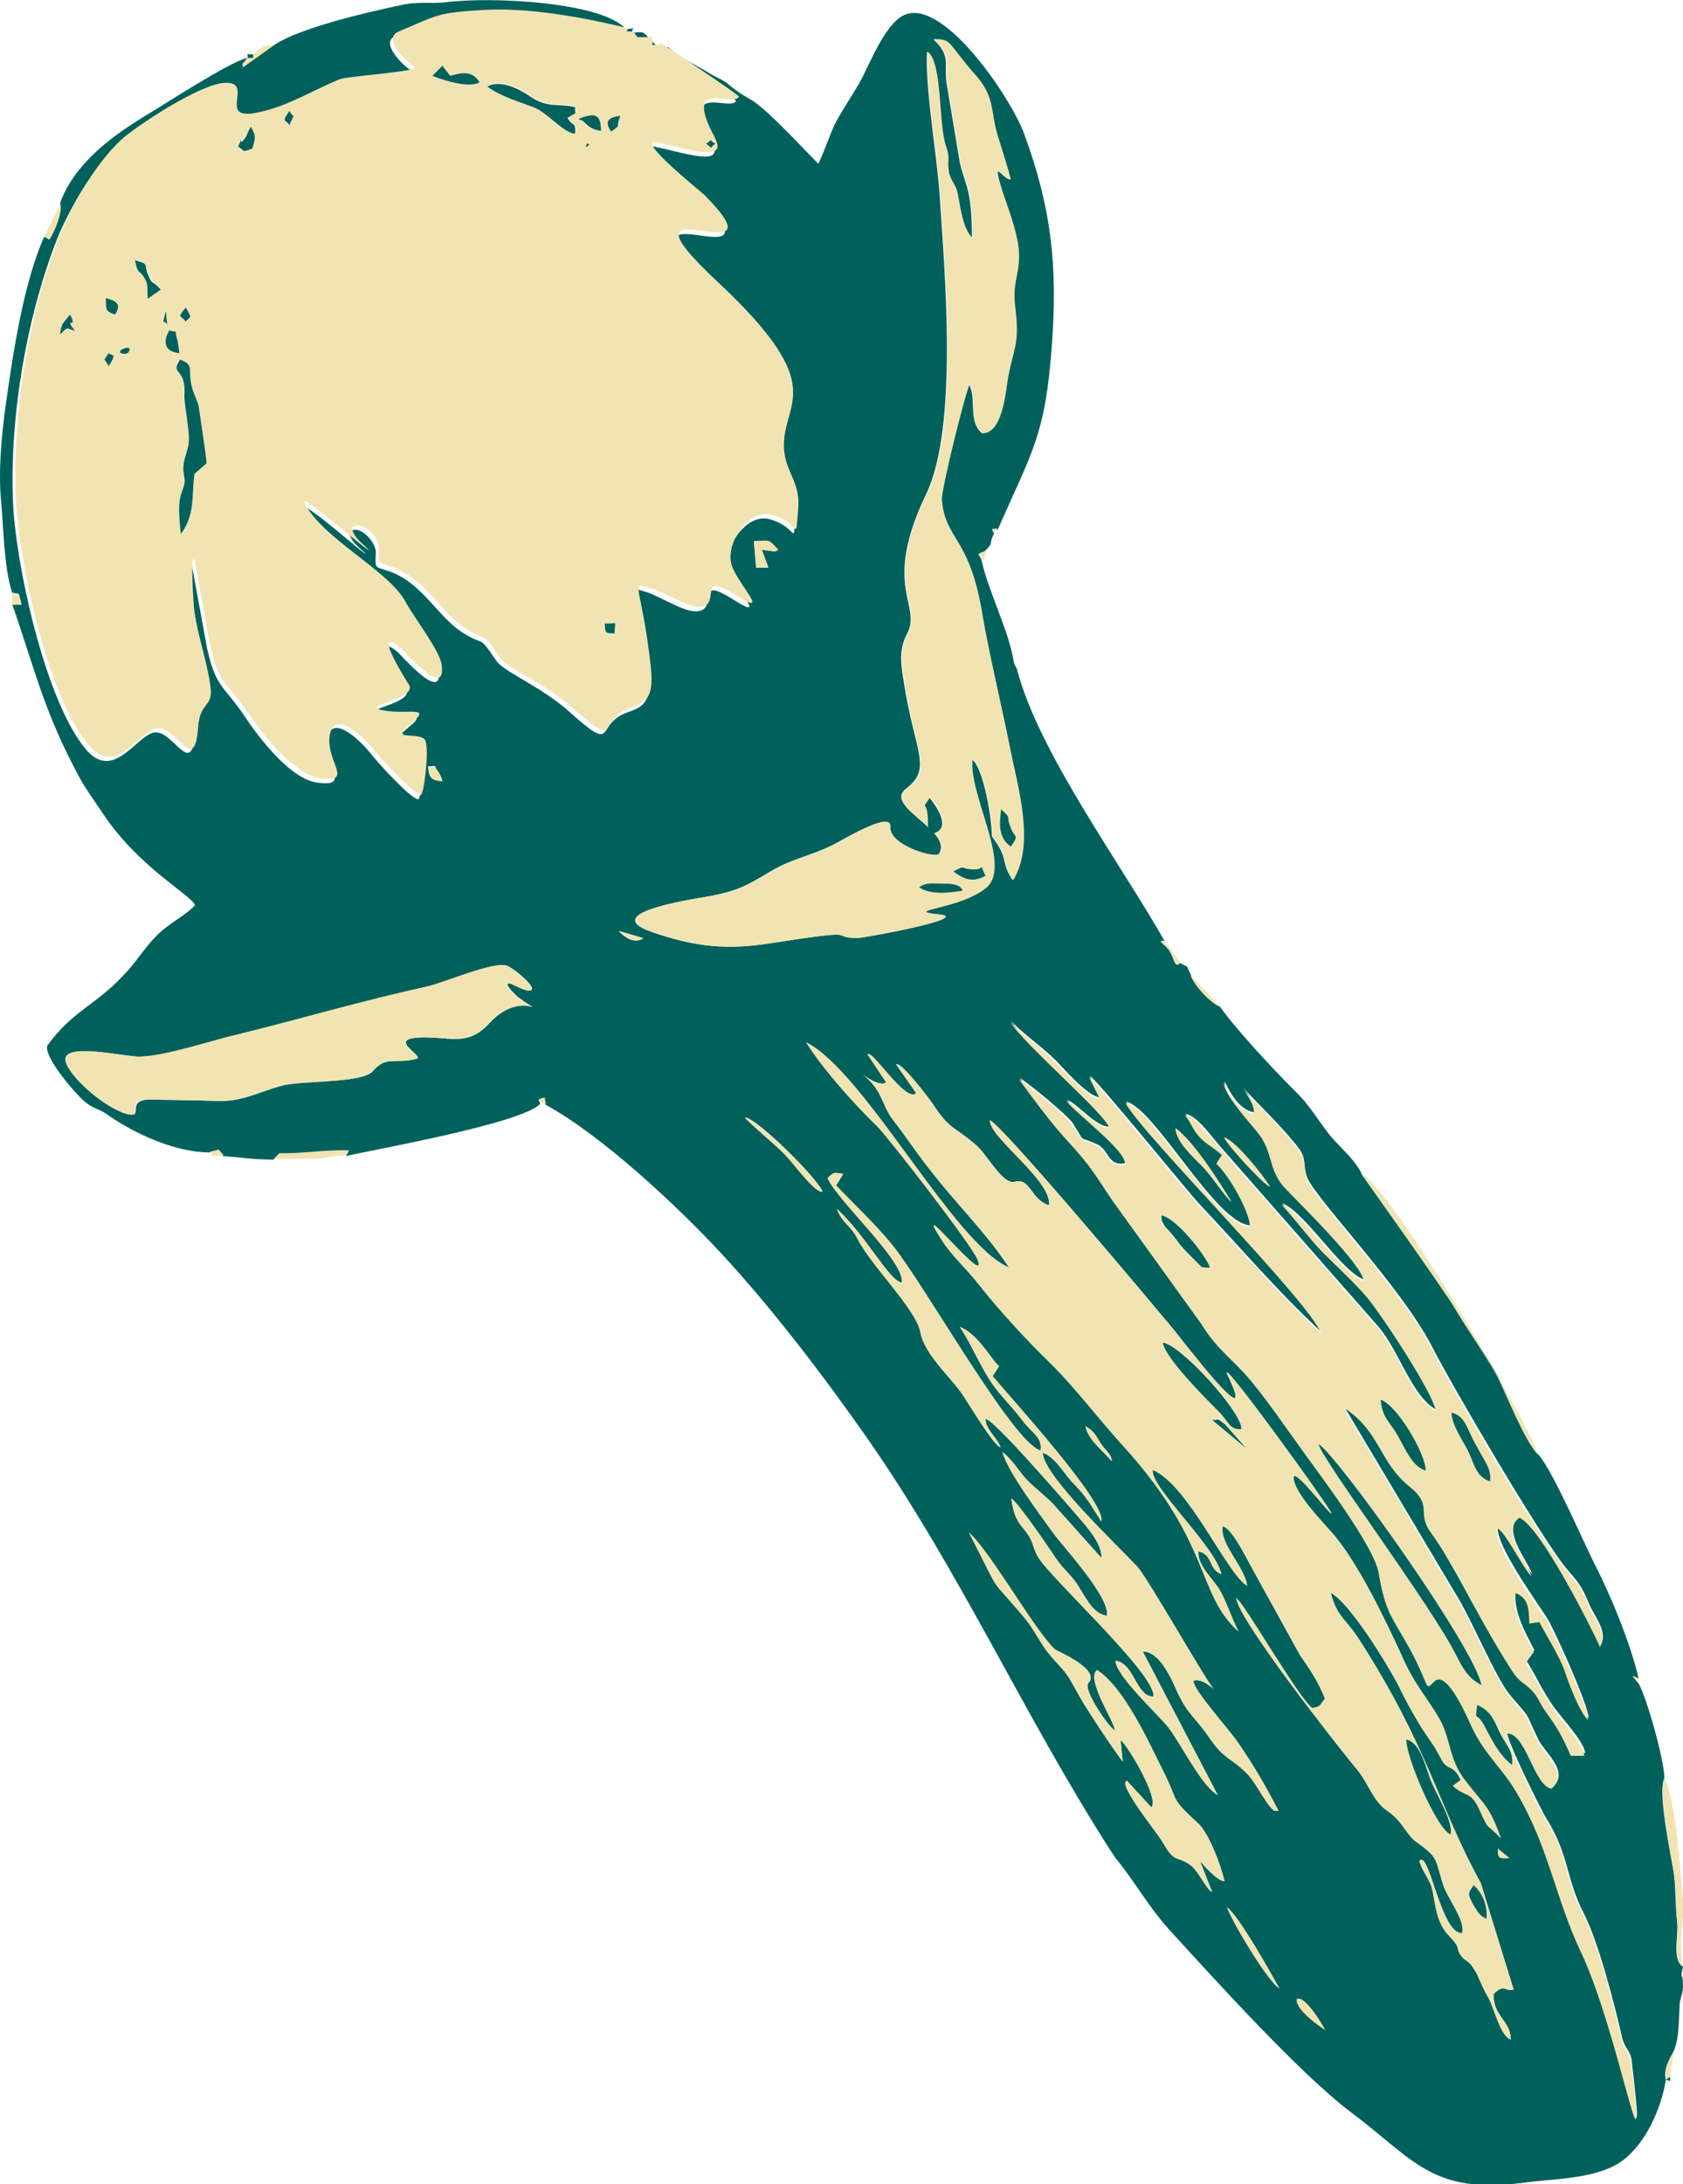 <?xml version="1.0" encoding="UTF-8"?>
<svg id="Layer_2" data-name="Layer 2" xmlns="http://www.w3.org/2000/svg" viewBox="0 0 23.55 30.55">
  <defs>
    <style>
      .cls-1 {
        fill: #f1e4b2;
      }

      .cls-1, .cls-2 {
        fill-rule: evenodd;
        stroke-width: 0px;
      }

      .cls-2 {
        fill: #00615c;
      }
    </style>
  </defs>
  <g id="Artwork">
    <g>
      <path class="cls-2" d="M22.47,22.4l-.08-.1.08.1h0ZM22.4,23.01c-.14-.32-.84-1.69-1.13-1.81-.27.21.1.61.17.82-.13-.14-.38-.65-.48-.67-.05.23.53,1.04.68,1.27.08.11.58,1.21.59,1.41-.12-.12-.26-.48-.32-.67-.08-.23-.25-.48-.36-.7l-.14.02c-.02-.2,0-.35-.2-.43-.04.28.13.58.26.83l-.11.15c.15.24.23.44.4.67.11.15.41.47.42.62h-.19c-.13-.27-.18-.36-.36-.61-.08-.11-.09-.2-.2-.3-.13-.12-.16-.09-.27-.27-.26-.42-.5-.85-.74-1.29-.12-.21-.24-.42-.38-.62-.22-.29.03-.38-.3-.65-.44-.35-.41-.77-.94-1.12l1.59,2.67c.21.34.54,1.14.74,1.38.33.39.18.18.4.63.1.19.44.45.19.66-.25-.04-.36-.8-.63-.77-.02.09.47,1.08.55,1.21.32.51.27.84.52,1.32.21.41.43,1.27.54,1.75.04.15.11.17.13.3.25,2.1-.16-.39-.71-1.55-.34-.71-.44-1.44-.88-2.19-.2-.35-.45-.55-.63-.92-.05-.1-.35-.83-.53-.65-.14.14-.04.09-.34-.45-.26-.47-.34-.51-.44-1.07-.06-.37-.83-1.37-1.08-1.73-.21-.29-.45-.64-.67-.91-.27-.33-.49-.45-.73-.84l-1.24-1.72c-.27-.4-.31-.48-.65-.86-.22-.24-.47-.57-.66-.84.11.06.67.52.74.63.2.31.05.16.35.3.16.08.14.31.39.26.04-.17-.67-.7-.82-.89.16.07.41.39.6.38-.01-.15-1.2-1.18-1.38-1.48.16.18.42.35.62.55.14.14.46.52.63.52l-.15-.3c.1.05,1.33,1.57,1.54,1.8.57.6,1.09,1.22,1.71,1.79-.15-.45-2.5-2.78-2.74-3.23.4.09,1.26,1.72,1.74,1.73,0-.21-.3-.73-.47-.88l.08-.12c-.12-.12-.22-.16-.32-.26-.09-.1-.11-.19-.2-.3.15.02.36.31.47.44l2.23,2.54c.29.34.47.98.81,1.16-.03-.25-.76-1.35-.96-1.59-.17-.2-.44-.44-.63-.64-.2-.2-.38-.46-.57-.66.32.12.83.96,1.15,1.07,0-.21-.89-1.08-1.09-1.29-.25-.27-.16-.52-.41-.81-.1-.12-.48-.55-.45-.67.08.17.2.39.41.43.03-.1-.1-.28-.16-.35.27.29.5.5.76.82.14.18.08.23.13.41.06.26,1.32,1.54,1.76,2.4.27.53,1.5,2.63,1.87,3.09.17.2.21.23.32.49.07.18.26.38.18.57h0ZM21.12,25.99l-.16-.13c0,.13.01.14.16.13h0ZM18.15,27.96c-.04.12.27.36.39.43-.06-.11-.28-.47-.39-.43h0ZM17.3,22.35c0,.27,1.42,2.08,1.68,2.39.16.19.24.46.42.58.25.17.27.35.44.46.31.22.24.25.36.6.06.18.31.49.26.66-.3.02-.46-1.18-.6-1.01.04.13.1.2.15.31.08.15.04.5.26.73.19.2.09.16.17.28.07.1.11.04.23.27.06.13.09.21.16.33.09.17.16.52.31.58,0-.27-.25-.32-.24-.64.16-.15.14-.03.28-.06l-.46-1.49c-.61-1.11-.73-1.9-1.71-3.42-.18-.28-.3-.3-.39-.64.26.13.79.99.95,1.3.1.21.26.5.39.69.13.19.09.12.21.34.09.17.16.05.27.29l-.11.08c.19.17.25.06.38.35.13.29.09.17.29.38-.17-.47-.22-.44-.51-.82-.22-.29-.19-.57-.35-.85-.2-.34-.34-.46-.52-.87-.23-.5-.63-1.34-.99-1.74-.14-.16-.52-.55-.53-.76,0-.16.49.5.53.5.04,0-1.63-2.31-1.45-1.93.46.95-.67-.54-.78-.67-.3-.36-2.38-2.84-2.55-2.9,0,.25.87.84.83,1.19-.26-.08-.26-.39-.48-.33-.17.05-.39-.39-.55-.52-.34-.29-.34-.18-.62-.6-.05-.07-.43-.57-.49-.52l.28.4c-.14.15-.63-.63-.68-.54l.26.39c-.08.06-.26-.06-.33-.11.28.21.26.42.43.64.18.23.34.48.52.7.36.47.77.86,1.1,1.36-.77-.32-2.02-2.74-2.84-3.15.24.38.67.86,1,1.18.15.15,1.33,1.67,1.4,1.86.16.43-.97-1-.5-.27.15.23.34.39.51.61.31.39.67.78,1.03,1.13.35.35.67.78,1.01,1.15,1.23,1.36,1.01,2.05,1.6,2.58-.09-.17-.19-.47-.27-.59-.09-.15-.31-.34-.29-.53.21.05.13.24.32.32-.08-.39-1-1.22-.96-1.46.5.21,1.04,1.46,1.32,1.62-.03-.26-.39-.59-.34-.83.12.02.32.42.39.55l.69,1.25c.14.2.26.38.35.61-.07.09-.07.12-.18.13-.17-.11-.97-1.49-1.04-1.51h0ZM17.89,25.33c-.18-.35-.35-.64-.57-.96-.13-.19-.63-.74-.62-.86.1-.03.2.05.28.11-.1-.1-.92-1.55-1.07-1.71-.29-.31-1.31-1.27-1.32-1.59.18.06.3.3.44.44.18.18.25.32.38.52.08-.25-1.26-1.72-1.52-2.03l.09-.14c-.11-.09-.29-.45-.55-.55.18.26.31.63.54.91.1.12.24.27.33.39.14.19.29.24.26.43-.39-.11-1.61-2.3-2.07-2.87-.24-.3-.54-.57-.79-.84l.1-.16c-.13-.02-.13-.03-.22.06.15.33,1.08,1.16,1.04,1.46-.17-.01-.51-.67-.91-1.03.08.21.19.22.29.42.2.39.82.98.88,1.31.06.3.38.58.57.84.08.11.47.77.55.76-.06-.15-.2-.23-.21-.39.08-.04,1.12,1.16,1.3,1.37.13.15.34.39.32.57l-.68-.76c-.12-.12-.29-.25-.38-.35-.12-.14-.17-.24-.32-.37.05.25.54.9.72,1.15.15.2.78.88.74,1.14-.18-.02-.28-.22-.38-.38-.1-.18-.22-.25-.34-.43-.1-.15-.52-.77-.62-.83.03.18.05.28.17.42.15.18.11.22.2.39.15.28,1.66,1.65,1.62,1.96-.24.01-.27-.47-.53-.5,0,.2.58.74.72.91.19.23.47.83.71.97l-1.05-2.01c.24,0,.4.38.49.58.14.3.26.36.43.61.23.34.32.29.55.53.11.11.29.48.38.51h0ZM17.9,27.81c-.11-.2-.57-1.02-.73-1.13.06.18.57,1.04.73,1.13h0ZM17.77,16.6c-.1-.17-.48-.64-.64-.69.03.09.53.64.64.69h0ZM17.23,16.81c-.17-.28-.5-.81-.78-1.03,0,.18.24.4.37.53.14.14.32.43.41.5h0ZM17.13,26.3c-.04-.19-.21-.65-.36-.79-.41-.38-.26-.27-.49-.73-.2-.4-.55-1.18-.93-1.42-.16.13.24.71.25.84-.05.01-.46-.57-.37-.66.18-.19-.45-.45-.47-.47-.28-.26-.91-1.38-1.2-1.63.51.99.22.52.8,1.22.11.14.17.27.27.41.1.14.21.23.31.37.09.14.16.29.25.43.16.25.34.53.52.77l-.03-.3c.1.07.55.83.43.94l-.34-.37c-.15.03.45.76.5.86.18.31.18.17.39.32.11.08.24.37.3.37l-.17-.43s.26.31.35.28h0ZM15.56,20.43c-.03-.12-.09-.13-.17-.26-.07-.12-.1-.16-.2-.22.03.18.23.33.36.48h0ZM8.76.41c.05.06-.07.04.09.05l.06.08h.18c-.1-.1-.08-.1-.24-.08-.02-.08.08-.07-.09-.05C8.44.03,6.9-.05,6.25.03c-.25.03-.39-.02-.68.05-.47.1-1.36.31-1.72.54l-.45.32c0-.08-.02-.01.06-.13.16,0,.05.01.09-.05-.16,0-.06-.02-.09.05-.24.05-1.19.67-1.46.83-.47.29-.96.66-1.16,1.2.04.09-.08.4-.15.51l-.07-.04c-.3.66-.45,1.71-.55,2.43-.05.37-.09.84-.06,1.21.04.39.04.98.16,1.34.12.03.08-.03.13.16h-.13c.33.95.45,1.52.95,2.44.09.16.22.34.32.49.5.75,1.21,1.12,1.29,1.28-.11.13-.39.27-.54.43-.18.18-.29.38-.47.56-.37.4-.72.5-1.06.98-.04.18.44.72.55.8.14.1.17.07.32.18.36.25.93.51,1.4.51l.12-.03.07.08c.26.02.42.05.71.05l.08-.08c.32,0,.61-.05.97-.04l-.04.07c.45-.1,2.47-.46,2.72-.73-.03-.08-.04-.05.05-.08l.02.09c.79.43,1.85,1.42,2.47,2.09.72.78,1.42,1.7,2.03,2.57,1.3,1.86,2.19,3.87,3.4,5.76l.08.12c.27.33.44.65.74.99.64.7,1.84,2.03,2.56,2.57.89.67,1.13,1.15,2.42.98.45-.06,1.04-.05,1.39-.32.32-.25.53-.73.59-1.12.08.02.06.04.06-.04l-.06.04c-.04-.14.06-.31.1-.38.08-.15.08-.4.09-.6,0-.18.04-.16.05-.32,0-.25-.05-.05,0-.28-.16-.1-.06-.44-.08-.61-.03-.25-.02-.5-.05-.71-.04-.24-.23-1.14-.13-1.31,0-.26-.25-1.14-.36-1.33l-.08-.1.08.03c-.12-.51-.39-1.16-.63-1.63-.17-.34-.57-1.27-.77-1.5-.19-.21-.42-.78-.55-1.06-.12-.26-.45-.71-.62-1-.14-.24-1.3-1.87-1.31-1.88-.11-.22-.33-.38-.48-.58-.18-.24-.26-.39-.48-.6-.28-.28-.81-.85-1.02-1.15-.11-.03-.36-.32-.4-.43l-.06-.13-.1-.05c-.06.08-.09-.06-.11-.1-.06-.12-.06-.1-.16-.2h.06c-.61-1.08-1.77-2.65-2.07-3.81l-.04-.08c-.07-.46-.36-1-.46-1.46l-.04-.07.08-.03c.15-.15.05-.07.14-.26l-.03-.05h.08c.49-1.11.67-1.33.76-2.6.08-1.1-.01-1.91-.39-2.94-.17-.47-1.06-1.81-1.62-1.68-.31.07-.54.72-.69.98-.1.17-.22.35-.32.53-.09.18-.18.46-.25.59-.23-.23-.72-.77-.95-.9-.12-.07-.17-.1-.27-.18-.11-.1-.18-.11-.31-.19-.21-.13-.38-.19-.57-.36h-.15s-.09-.1-.09-.1v.09s.09.01.09.01c.11.07,1.11.74,1.1.75-.07.15-.71-.23-.41.43.05.12.23.35-.02.35-.19,0-.51-.1-.72-.14-.32-.06.62.69.67.74,1.2,1.23-1.45-.31.19,1.22,1.59,1.49.89,1.66.92,2.32.01.33.23.47.2.84-.04.52.05.2-.37.09-.31-.08-.65.39-.56.71.08.28.57.74.05.41-.57-.36-.16.19-.53.17-.16,0-.48-.2-.65-.26-.32-.1-.13-.1,0,1.13.05.44-.09.47-.33.56-.41.17-.11.57-.78-.03-.38-.34-.9-.55-1.01-.7-.27-.4-.15-.19-.49-.41-.31-.2-.53-.63-.92-.81-.28-.13-.3-.02-.28-.3,0-.16-.25-.42-.38-.28.05.15.13.19.24.3-.01.02-.81-.7-.91-.68.22.51,1.17.96,1.42,1.4.13.24.48.67.51.89.07.51-.54-.22-.6-.26-.39-.29.15.55.15.55.07.19-.61.27-.43.33.32.1.78-.06.46.19-.33.27.06.11.18.23.09.08,0,.78-.05.78-.11-.01-.59-.54-.68-.66-.12-.15-.56-.59-.6-.14-.03.35.34.62-.11.57-.4-.04-.85-.65-1.05-.95-.27-.4-.39-.38-.51-.92l-.22-1.2c-.06-.05-.01.67,0,.73.06.34.17.67.22,1.02.05.35-.14.2-.17.62-.05.67-.32-.08-.59,0-.25.07-.56.68-.94.23-.57-.68-.99-2.61-1.02-3.5-.04-1.18.19-2.54.62-3.64.18-.44.55-1.08.92-1.38.25-.2,1.14-.79,1.45-.74.3.05-.18.54.41.41.4-.09.76-.31,1.13-.46.13-.05,1.18-.12,1.05-.18-.11-.06-.46-.4-.22-.49.55-.22.51-.26,1.17-.3.63-.04,1.41.1,2.02.25h0ZM10.75,7.94h-.17s-.03-.37-.03-.37c.24,0,.19-.04.34.12-.06.03,0,.02-.08.02l-.15-.02.09.25h0ZM11.5,16.67c-.12-.02-.39-.41-.51-.52-.1-.1-.54-.47-.56-.52.17.02,1.02.86,1.08,1.04h0ZM12.98.73c.2.18.15,1.02.25,1.32.06.17.01.2.04.36.02.11.1.17.12.29.04.18.06.5.21.63,0-.71-.1-.74-.17-1.06l-.18-1.08c-.05-.3.07-.4-.19-.64.26,0,.15.02.59.51.22.25.21.42.27.72.02.1.23.73.21.73-.09,0-.27-.33-.12.14.09.28.24.64.24.93,0,.29-.09.37-.05.74.06.52-.03.54-.11,1-.03.2-.08.74-.35.74-.2-.17-.07-.48-.18-.68-.05.05-.41,1.47-.39,1.61.05.58.38.5.57,1.62.1.59.26,1.23.38,1.83.11.57.36,1.35.05,1.87-.18-.27-.04-.28-.29-.61,0-.22-.11-.95-.28-1.08-.06.49.56,1.48.2,1.79-.36.31-1.22.33-.67.38.49.05-1.05.33-1.13.33-.44,0,.15-.14-1.2.07-.62.1-1.06.06-1.67-.15-.82-.28.69-.48.83-.51.39-.08.5-.15.82-.34.3-.18.57-.22.87-.37.09-.04.82-.49.8-.26-.03.26.65.46.69.38.2-.32-.79-.66-.46-.91.37-.28.12-.51-.03-1.47-.04-.25-.08-.46.04-.69.22-.42-.36-.65.27-1.96.45-.94.26-3.09.19-4.16-.04-.6-.2-1.46-.18-2.02h0ZM9,13.13c-.15.08-.27-.04-.34-.1l.34.1h0ZM6.19,10.92c-.15,0-.19-.04-.2-.2.16,0,.05-.04.13.06.04.05.05.09.06.13h0ZM7.15,13.76c-.15-.04.09.18.09.18.49.37.08-.14-.39.37-.29.32-.52.2-.91.2-.58,0,.01.26-.11.3-.3.08-.42-.05-.61.17-.15.18-.98.12-1.29.21-.29.08-.55.22-.85.21-.32-.01-.65-.01-.97-.02-.35,0-.11.24-.29.21-.27-.04-.81-.47-.89-.73-.1-.3.82-.07,1.03-.08.37,0,.98-.22,1.37-.31.89-.21,1.77-.47,2.65-.67.26-.06.94-.36,1.12-.29.09.04.31.22.34.3.04.13-.28-.05-.28-.05Z"/>
      <path class="cls-1" d="M9.88,2.01c.13-.08,0-.06.13,0-.1.06,0,.09-.13,0h0ZM8.55,1.84c-.1-.15-.02-.2.13-.22-.08.18.02.12-.13.22h0ZM8.46,8.72c.2,0,.13-.06.14.14-.16,0-.12-.03-.14-.14h0ZM8.41,1.83c-.19-.03-.22-.14-.28-.15-.01,0-.02-.01-.03-.02.21-.08.31-.08.31.17h0ZM8.23,2.01s.02.01.02.02l-.02-.02h0ZM8.05,1.86c-.17-.02-.37-.28-.55-.36-.2-.08-.51-.17-.67-.3.18-.1.43.03.6.14.24.17.38.09.63.15-.01.13.04.05-.11.15.09.15.11.05.11.21h0ZM6.71,1.15c-.15.1-.6-.06-.66-.09l.14-.14.11.14c.18-.05.31-.07.41.09h0ZM9.21.63h-.08s0-.11,0-.11h-.03s-.18,0-.18,0l-.06-.08c-.16,0-.05.01-.09-.05-.62-.15-1.39-.29-2.02-.25-.65.04-.62.07-1.17.3-.24.1.11.43.22.49.13.07-.93.13-1.05.18-.37.15-.73.38-1.13.46-.58.13-.1-.37-.41-.41-.31-.05-1.2.54-1.45.74-.37.3-.74.94-.92,1.38-.44,1.1-.66,2.46-.62,3.64.03.89.44,2.82,1.02,3.5.38.45.69-.16.94-.23.27-.08.54.68.59,0,.03-.42.23-.27.17-.62-.05-.34-.17-.67-.22-1.02-.01-.06-.06-.78,0-.73l.22,1.2c.11.54.24.53.51.92.2.3.65.9,1.05.95.44.05.08-.22.11-.57.04-.44.48,0,.6.14.09.12.57.64.68.66.04,0,.13-.69.05-.78-.12-.11-.51.04-.18-.23.32-.26-.14-.09-.46-.19-.18-.06.5-.14.43-.33,0,0-.54-.84-.15-.55.06.04.67.77.6.26-.03-.21-.38-.65-.51-.89-.24-.44-1.2-.9-1.42-1.4.1-.01.89.71.91.68-.11-.11-.19-.15-.24-.3.13-.14.39.12.38.28-.01.28,0,.17.28.3.39.18.62.61.92.81.34.22.23.02.49.41.11.16.62.36,1.01.7.67.6.36.2.78.03.24-.09.37-.13.33-.56-.13-1.22-.32-1.22,0-1.13.18.05.5.25.65.26.37.02-.04-.53.53-.17.52.33.04-.14-.05-.41-.1-.32.24-.79.56-.71.41.11.32.43.37-.09.03-.37-.18-.5-.2-.84-.03-.66.67-.83-.92-2.32-1.64-1.53,1.01,0-.19-1.22-.05-.05-.99-.8-.67-.74.21.04.52.14.72.14.25,0,.07-.23.02-.35-.3-.66.35-.28.41-.43,0-.02-.98-.68-1.1-.75h0ZM4.05,1.75c-.08-.1-.11-.03,0-.2.07.13.09.02,0,.2h0ZM3.5,1.77c.07.13.07.14.02.31-.16.05-.09.05-.2-.03.09-.22-.02.04.1-.12.05-.06.02-.06.08-.16h0ZM2.6,4.5c-.06-.1-.12-.04,0-.2.09.17.05.11,0,.2h0ZM2.53,7.47c-.06-.54.02-.54.05-.7.02-.08-.04-.11-.01-.29,0-.07.06-.23.07-.29.02-.15-.07-.49-.06-.65.02-.42-.21-.28-.06-.51.19.07.12.12.15.31.02.14.08.23.11.34.02.07.11.72.11.8l-.17.15c-.04.33.01.57-.19.84h0ZM2.51,4.94c-.19-.02-.24-.15-.14-.32.15.07.05-.06.11.13,0,.01.02.17.03.19h0ZM2.34,4.54c-.06-.09-.07.04-.02-.19l.02.19h0ZM2.08,4.17c-.02-.15.01-.19-.06-.31-.07-.11-.08-.02-.12-.23.2.07.12.06.18.2.08.18.04.06.18.21l-.17.12h0ZM1.75,4.95c-.09,0-.1-.05,0-.08.11-.03.06.08,0,.08h0ZM1.61,4.4c-.16-.04-.12-.06-.13-.23.16.04.22.09.13.23h0ZM1.52,5.12c-.07-.14-.08-.06,0-.18.04.05.13,0,0,.18h0ZM.84,4.68c.02-.17.04-.16.14-.28.12.22-.1,0,.07.23-.15-.05-.07-.04-.14-.02l-.07.07Z"/>
      <path class="cls-1" d="M21.16,24.69c-.2-.15-.32-.44-.39-.56-.11-.19-.12-.02-.09-.27.16.07.23.19.3.35.09.22.21.28.19.49h0ZM20.85,20.72c-.2-.06-.21-.24-.31-.43-.09-.17-.22-.34-.23-.53.19.04.22.23.32.41.16.29.24.36.22.55h0ZM19.95,20.57c-.17-.05-.28-.29-.37-.45-.12-.23-.25-.27-.26-.54.23.06.62.75.63.99h0ZM22.4,23.01c.08-.19-.11-.38-.18-.57-.1-.26-.15-.28-.32-.49-.38-.46-1.61-2.56-1.87-3.09-.44-.86-1.7-2.14-1.76-2.4-.04-.19.02-.23-.13-.41-.25-.33-.49-.53-.76-.82.07.07.19.25.16.35-.21-.04-.33-.26-.41-.43-.03.12.35.55.45.67.25.29.15.54.41.81.2.21,1.09,1.08,1.09,1.29-.32-.11-.83-.94-1.15-1.07.19.2.37.45.57.66.19.19.46.44.63.64.2.24.93,1.34.96,1.59-.33-.18-.52-.82-.81-1.16l-2.23-2.54c-.11-.13-.32-.42-.47-.44.09.11.11.2.2.3.1.11.19.14.32.26l-.08.12c.17.15.47.67.47.88-.48,0-1.33-1.64-1.74-1.73.24.45,2.59,2.79,2.74,3.23-.62-.57-1.14-1.19-1.71-1.79-.22-.23-1.44-1.75-1.54-1.8l.15.3c-.17,0-.5-.39-.63-.52-.2-.2-.46-.38-.62-.55.18.3,1.37,1.32,1.38,1.48-.19,0-.44-.31-.6-.38.15.19.86.71.82.89-.25.05-.23-.18-.39-.26-.29-.14-.15,0-.35-.3-.07-.11-.62-.56-.74-.63.19.26.44.6.66.84.35.38.38.46.65.86l1.24,1.72c.24.39.47.51.73.84.22.27.46.62.67.91.25.35,1.02,1.36,1.08,1.73.1.57.18.6.44,1.07.29.54.2.59.34.45.18-.18.48.55.53.65.18.38.43.57.63.92.44.75.54,1.47.88,2.19.55,1.15.96,3.65.71,1.55-.02-.13-.09-.14-.13-.3-.11-.48-.33-1.35-.54-1.75-.25-.48-.2-.81-.52-1.32-.09-.14-.57-1.12-.55-1.21.27-.03.38.73.63.77.25-.21-.09-.46-.19-.66-.23-.44-.07-.24-.4-.63-.2-.24-.53-1.04-.74-1.38l-1.59-2.67c.53.34.5.77.94,1.12.33.27.08.36.3.65.14.19.26.41.38.62.24.44.47.87.74,1.29.11.17.14.15.27.27.11.11.12.19.2.3.18.25.23.34.36.63h.19c-.02-.16-.31-.48-.42-.63-.17-.23-.25-.43-.4-.67l.11-.15c-.13-.25-.3-.55-.26-.83.2.08.19.23.2.43l.14-.02c.11.21.28.47.36.7.06.18.2.55.32.67,0-.19-.51-1.29-.59-1.41-.16-.23-.74-1.04-.68-1.27.1.02.35.54.48.67-.07-.21-.44-.62-.17-.82.29.12.99,1.5,1.13,1.81h0ZM20.73,23.57c-.11-.55-2.03-3.23-2.28-3.37.05.22,1.58,2.26,1.93,2.96.09.18.17.32.35.41h0ZM16.93,17.73c-.16,0-.1,0-.24-.12-.06-.06-.12-.11-.18-.19-.07-.09-.08-.11-.16-.2-.04-.05-.05-.04-.08-.1-.04-.08-.02-.02-.03-.12.22.03.64.59.68.73Z"/>
      <path class="cls-1" d="M20.8,26.84c-.09-.05-.12-.09-.18-.19-.09-.17-.09-.15,0-.28.13.11.21.3.18.47h0ZM20.3,25.66c-.19-.07-.65-1.12-.62-1.33.22.06.27.43.36.62.1.2.29.53.26.71h0ZM17.3,22.35c0,.27,1.42,2.08,1.68,2.39.16.19.24.46.42.58.25.17.27.35.44.46.31.22.24.25.36.6.06.18.31.49.26.66-.3.02-.46-1.18-.6-1.01.04.13.1.2.15.31.08.15.04.5.26.73.19.2.09.16.17.28.07.1.11.04.23.27.06.13.09.21.16.33.09.17.16.52.31.58,0-.27-.25-.32-.24-.64.16-.15.14-.03.28-.06l-.46-1.49c-.61-1.11-.73-1.9-1.71-3.42-.18-.28-.3-.3-.39-.64.26.13.79.99.95,1.3.1.21.26.5.39.69.13.19.09.12.21.34.09.17.16.05.27.29l-.11.08c.19.17.25.06.38.35.13.29.09.17.29.38-.17-.47-.22-.44-.51-.82-.22-.29-.19-.57-.35-.85-.2-.34-.34-.46-.52-.87-.23-.5-.63-1.34-.99-1.74-.14-.16-.52-.55-.53-.76,0-.16.49.5.53.5.04,0-1.63-2.31-1.45-1.93.46.95-.67-.54-.78-.67-.3-.36-2.38-2.84-2.55-2.9,0,.25.87.84.83,1.19-.26-.08-.26-.39-.48-.33-.17.05-.39-.39-.55-.52-.34-.29-.34-.18-.62-.6-.05-.07-.43-.57-.49-.52l.28.4c-.14.15-.63-.63-.68-.54l.26.39c-.08.06-.26-.06-.33-.11.28.21.26.42.43.64.18.23.34.48.52.7.36.47.77.86,1.1,1.36-.77-.32-2.02-2.74-2.84-3.15.24.38.67.86,1,1.18.15.15,1.33,1.67,1.4,1.86.16.43-.97-1-.5-.27.15.23.34.39.51.61.31.39.67.78,1.03,1.13.35.35.67.78,1.01,1.15,1.23,1.36,1.01,2.05,1.6,2.58-.09-.17-.19-.47-.27-.59-.09-.15-.31-.34-.29-.53.21.05.13.24.32.32-.08-.39-1-1.22-.96-1.46.5.21,1.04,1.46,1.32,1.62-.03-.26-.39-.59-.34-.83.12.02.32.42.39.55l.69,1.25c.14.2.26.38.35.61-.07.09-.07.12-.18.13-.17-.11-.97-1.49-1.04-1.51h0ZM16.96,19.85c.12,0,.03-.06.18.06l.3.34-.48-.4h0ZM17.37,19.98c-.17.01-.17-.1-.32-.25-.2-.2-.74-.74-.78-.96.24.03,1.11.96,1.1,1.2Z"/>
      <path class="cls-1" d="M14.14,11.85c-.17-.13-.16-.32-.13-.52.15.14.06.07.13.25.07.17.13.08,0,.28h0ZM13.79,12.25c-.18.1-.3.05-.45-.06.19-.1.08-.05.26-.03.21.02.08-.13.19.09h0ZM13.47,12.46c-.03-.1-.18-.1-.28-.1-.17,0-.22-.02-.33.05.15.11.42.08.6.05h0ZM13.05,11.66c-.09-.15-.04-.09-.06-.27-.03-.21-.1-.06.03-.24.09.12.32.43.04.5h0ZM12.98.73c-.02.56.14,1.42.18,2.02.07,1.07.26,3.22-.19,4.16-.63,1.31-.05,1.54-.27,1.96-.12.23-.07.44-.04.69.15.97.4,1.2.03,1.47-.33.25.66.59.46.91-.05.08-.72-.12-.69-.38.02-.23-.71.22-.8.26-.29.15-.57.19-.87.37-.32.19-.43.27-.82.34-.14.03-1.65.23-.83.51.61.21,1.05.25,1.67.15,1.34-.21.76-.07,1.2-.07.08,0,1.62-.28,1.13-.33-.55-.06.32-.07.67-.38.35-.31-.26-1.3-.2-1.79.16.12.28.85.28,1.08.25.33.11.34.29.61.31-.52.06-1.3-.05-1.87-.12-.6-.28-1.25-.38-1.83-.18-1.12-.52-1.04-.57-1.62-.01-.14.34-1.55.39-1.61.11.2-.03.51.18.68.27,0,.32-.54.35-.74.08-.46.17-.48.11-1-.05-.36.05-.45.05-.74,0-.29-.15-.65-.24-.93-.15-.48.03-.14.12-.14.02,0-.19-.63-.21-.73-.06-.3-.05-.47-.27-.72-.43-.49-.33-.51-.59-.51.26.24.15.34.19.64l.18,1.08c.07.32.17.35.17,1.06-.14-.13-.17-.44-.21-.63-.02-.11-.1-.18-.12-.29-.03-.16.02-.19-.04-.36-.11-.3-.05-1.15-.25-1.32Z"/>
      <path class="cls-1" d="M7.15,13.76s.33.18.28.05c-.03-.09-.25-.27-.34-.3-.18-.07-.86.23-1.12.29-.88.19-1.76.45-2.65.67-.39.09-1,.3-1.37.31-.21,0-1.13-.22-1.03.08.09.26.63.69.89.73.18.03-.06-.22.29-.21.32,0,.65.01.97.02.3,0,.56-.13.85-.21.3-.08,1.14-.03,1.29-.21.19-.22.31-.09.61-.17.13-.04-.47-.29.11-.3.39,0,.62.12.91-.2.47-.51.87,0,.39-.37,0,0-.24-.22-.09-.18Z"/>
      <path class="cls-1" d="M17.89,25.33c-.18-.35-.35-.64-.57-.96-.13-.19-.63-.74-.62-.86.1-.03.2.05.28.11-.1-.1-.92-1.55-1.07-1.71-.29-.31-1.31-1.27-1.32-1.59.18.06.3.3.44.44.18.18.25.32.38.52.08-.25-1.26-1.72-1.52-2.03l.09-.14c-.11-.09-.29-.45-.55-.55.18.26.31.63.54.91.1.12.24.27.33.39.14.19.29.24.26.43-.39-.11-1.61-2.3-2.07-2.87-.24-.3-.54-.57-.79-.84l.1-.16c-.13-.02-.13-.03-.22.06.15.33,1.08,1.16,1.04,1.46-.17-.01-.51-.67-.91-1.03.08.21.19.22.29.42.2.39.82.98.88,1.31.06.3.38.58.57.84.08.11.47.77.55.76-.06-.15-.2-.23-.21-.39.08-.04,1.12,1.16,1.3,1.37.13.15.34.39.32.57l-.68-.76c-.12-.12-.29-.25-.38-.35-.12-.14-.17-.24-.32-.37.05.25.54.9.72,1.15.15.2.78.88.74,1.14-.18-.02-.28-.22-.38-.38-.1-.18-.22-.25-.34-.43-.1-.15-.52-.77-.62-.83.03.18.05.28.17.42.15.18.11.22.2.39.15.28,1.66,1.65,1.62,1.96-.24.01-.27-.47-.53-.5,0,.2.58.74.72.91.19.23.47.83.71.97l-1.05-2.01c.24,0,.4.38.49.58.14.3.26.36.43.61.23.34.32.29.55.53.11.11.29.48.38.51Z"/>
      <path class="cls-1" d="M17.13,26.3c-.04-.19-.21-.65-.36-.79-.41-.38-.26-.27-.49-.73-.2-.4-.55-1.18-.93-1.42-.16.13.24.71.25.84-.05.01-.46-.57-.37-.66.18-.19-.45-.45-.47-.47-.28-.26-.91-1.38-1.2-1.63.51.99.22.52.8,1.22.11.14.17.27.27.41.1.14.21.23.31.37.09.14.16.29.25.43.16.25.34.53.52.77l-.03-.3c.1.07.55.83.43.94l-.34-.37c-.15.03.45.76.5.86.18.31.18.17.39.32.11.08.24.37.3.37l-.17-.43s.26.31.35.28Z"/>
      <path class="cls-2" d="M20.73,23.57c-.11-.55-2.03-3.23-2.28-3.37.05.22,1.58,2.26,1.93,2.96.09.18.17.32.35.41Z"/>
      <path class="cls-2" d="M2.53,7.47c.2-.27.15-.51.19-.84l.17-.15c0-.08-.1-.73-.11-.8-.03-.11-.09-.2-.11-.34-.03-.18.04-.24-.15-.31-.15.23.09.09.06.51,0,.16.08.5.06.65,0,.06-.06.22-.07.29-.02.17.03.21.01.29-.04.17-.11.16-.05.7Z"/>
      <path class="cls-2" d="M17.37,19.98c0-.24-.86-1.18-1.1-1.2.04.22.58.76.78.96.15.15.15.26.32.25Z"/>
      <path class="cls-1" d="M23.55,27.5c-.04-.1-.03-.47-.01-.58.03-.28,0-.43-.02-.68-.03-.33-.09-1.1-.23-1.37-.09.16.09,1.07.13,1.31.04.22.02.47.05.71.02.17-.07.51.08.61Z"/>
      <path class="cls-1" d="M21.52,20.34c-.18-.54-2.07-3.75-2.48-3.93,0,0,1.17,1.64,1.31,1.88.17.29.49.74.62,1,.13.27.36.85.55,1.06Z"/>
      <path class="cls-2" d="M8.05,1.86c0-.17-.02-.07-.11-.21.15-.1.1-.02.11-.15-.24-.06-.38.02-.63-.15-.16-.11-.42-.24-.6-.14.16.13.47.22.67.3.18.08.39.34.55.36Z"/>
      <path class="cls-2" d="M20.3,25.66c.03-.18-.17-.51-.26-.71-.09-.19-.14-.56-.36-.62-.02.22.43,1.27.62,1.33Z"/>
      <path class="cls-2" d="M19.95,20.57c0-.23-.4-.92-.63-.99.02.27.14.31.26.54.09.16.19.4.37.45Z"/>
      <path class="cls-2" d="M20.85,20.72c.02-.18-.06-.25-.22-.55-.1-.18-.13-.37-.32-.41.01.18.14.36.23.53.09.18.11.37.31.43Z"/>
      <path class="cls-2" d="M16.93,17.73c-.04-.14-.46-.69-.68-.73.01.09-.01.04.03.12.03.06.04.05.08.1.08.09.09.11.16.2.06.07.12.13.18.19.14.13.08.12.24.12Z"/>
      <path class="cls-2" d="M21.16,24.69c.02-.21-.09-.27-.19-.49-.07-.16-.13-.28-.3-.35-.03.25-.02.08.09.27.07.12.19.41.39.56Z"/>
      <path class="cls-1" d="M4.84,16.16l.04-.07c-.36-.01-.65.05-.97.04l-.08.08c.17,0,.36,0,.53,0,.19,0,.26-.05.48-.05Z"/>
      <path class="cls-1" d="M17.9,27.81c-.11-.2-.57-1.02-.73-1.13.06.18.57,1.04.73,1.13Z"/>
      <path class="cls-1" d="M17.23,16.81c-.17-.28-.5-.81-.78-1.03,0,.18.24.4.37.53.14.14.32.43.41.5Z"/>
      <path class="cls-2" d="M6.71,1.15c-.1-.16-.23-.14-.41-.09l-.11-.14-.14.14c.06.03.51.19.66.09Z"/>
      <path class="cls-1" d="M11.5,16.67c-.06-.18-.91-1.02-1.08-1.04.03.05.46.41.56.52.12.12.39.5.51.52Z"/>
      <path class="cls-1" d="M10.66,7.69l.15.02c.09,0,.02,0,.08-.02-.15-.16-.11-.13-.34-.12l.03.36h.17s-.09-.24-.09-.24Z"/>
      <path class="cls-2" d="M13.05,11.66c.28-.07.05-.38-.04-.5-.12.18-.05.03-.03.24.02.17-.03.12.06.27Z"/>
      <path class="cls-2" d="M14.14,11.85c.13-.19.06-.11,0-.28-.07-.17.03-.1-.13-.25-.03.2-.04.4.13.52Z"/>
      <path class="cls-2" d="M13.47,12.46c-.03-.1-.18-.1-.28-.1-.17,0-.22-.02-.33.05.15.11.42.08.6.05Z"/>
      <path class="cls-2" d="M20.8,26.84c.02-.17-.05-.36-.18-.47-.08.12-.09.11,0,.28.06.1.09.15.18.19Z"/>
      <path class="cls-1" d="M17.77,16.6c-.1-.17-.48-.64-.64-.69.03.09.53.64.64.69Z"/>
      <path class="cls-2" d="M13.79,12.25c-.11-.22.02-.07-.19-.09-.18-.01-.07-.07-.26.03.15.11.27.16.45.06Z"/>
      <path class="cls-2" d="M2.08,4.17l.17-.12c-.14-.16-.1-.03-.18-.21-.06-.15.03-.14-.18-.2.04.21.05.12.12.23.08.12.04.16.06.31Z"/>
      <path class="cls-1" d="M18.15,27.96c-.04.12.27.36.39.43-.06-.11-.28-.47-.39-.43Z"/>
      <path class="cls-2" d="M3.53,2.08c.05-.16.05-.18-.02-.31-.06.1-.04.1-.08.16-.12.16,0-.1-.1.12.11.07.04.08.2.03Z"/>
      <path class="cls-2" d="M2.51,4.94s-.02-.17-.03-.19c-.06-.2.05-.07-.11-.13-.1.17-.06.3.14.32Z"/>
      <path class="cls-2" d="M8.41,1.83c0-.25-.1-.25-.31-.17,0,0,.01.02.03.02.06.01.09.13.28.15Z"/>
      <path class="cls-1" d="M.85,2.84l-.23.47.07.04c.08-.11.2-.42.15-.51Z"/>
      <path class="cls-1" d="M3.85.62c-.16.02-.19.03-.3.14-.04.07.07.05-.09.05-.08.12-.07.05-.06.13l.45-.32Z"/>
      <path class="cls-2" d="M1.61,4.4c.09-.14.03-.19-.13-.23.01.16-.02.18.13.23Z"/>
      <path class="cls-1" d="M15.56,20.43c-.03-.12-.09-.13-.17-.26-.07-.12-.1-.16-.2-.22.03.18.23.33.36.48Z"/>
      <path class="cls-2" d="M17.44,20.26l-.3-.34c-.15-.11-.06-.05-.18-.06l.48.4Z"/>
      <path class="cls-1" d="M6.19,10.92s-.02-.08-.06-.13c-.08-.1.03-.05-.13-.06,0,.15.04.19.2.2Z"/>
      <path class="cls-2" d="M1.05,4.63c-.17-.22.05-.01-.07-.23-.1.13-.12.11-.14.28l.07-.07c.06-.02-.01-.03.14.02Z"/>
      <path class="cls-2" d="M8.55,1.84c.15-.1.06-.04.13-.22-.16.02-.23.07-.13.22Z"/>
      <path class="cls-1" d="M23.37,29.03l.05-.33c-.05.07-.14.24-.1.38l.06-.04Z"/>
      <path class="cls-2" d="M8.6,8.86c0-.2.06-.13-.14-.14.02.12-.02.14.14.14Z"/>
      <path class="cls-1" d="M17.06,14.07l-.4-.43c.03.12.28.4.4.43Z"/>
      <path class="cls-1" d="M.17,8.29v.17s.13,0,.13,0c-.06-.19-.01-.13-.13-.16Z"/>
      <path class="cls-1" d="M8.66,13.02c.07.06.19.18.34.1l-.34-.1Z"/>
      <path class="cls-2" d="M2.6,4.5c.06-.09.1-.02,0-.2-.13.16-.07.1,0,.2Z"/>
      <path class="cls-1" d="M16.51,13.46l-.21-.3h-.06c.11.1.1.09.16.2.02.04.05.18.11.1Z"/>
      <path class="cls-2" d="M4.05,1.75c.08-.19.07-.07,0-.2-.11.17-.07.1,0,.2Z"/>
      <path class="cls-2" d="M1.52,5.12c.13-.19.04-.14,0-.18-.08.13-.07.05,0,.18Z"/>
      <path class="cls-1" d="M3.13,16.16l-.07-.08-.12.03c.03.08.06.05.19.05Z"/>
      <path class="cls-1" d="M20.96,25.86c0,.13.01.14.16.13l-.16-.13Z"/>
      <path class="cls-2" d="M1.75,4.95c.06,0,.11-.11,0-.08-.1.03-.09.08,0,.08Z"/>
      <path class="cls-2" d="M9.88,2.01c.12.09.03.06.13,0-.12-.06,0-.08-.13,0Z"/>
      <path class="cls-1" d="M7.64,15.44l-.02-.09c-.09.03-.08,0-.05.08h.08Z"/>
      <path class="cls-1" d="M13.78,7.71l-.08.03.04.07s.04.08.05-.1Z"/>
      <path class="cls-2" d="M2.34,4.54l-.02-.19c-.05.23-.04.1.02.19Z"/>
      <polygon class="cls-1" points="22.92 23.54 22.92 23.47 22.84 23.44 22.92 23.54"/>
      <polygon class="cls-1" points="13.96 7.39 13.88 7.4 13.91 7.45 13.96 7.39"/>
      <path class="cls-2" d="M8.24,2.02s-.03-.02-.02-.02c0,0,0,0,0,0,0,0-.06.11.03.02Z"/>
      <path class="cls-1" d="M15.61,25.98l-.08-.12.08.12Z"/>
      <path class="cls-1" d="M14.19,9.27l.04.08-.04-.08Z"/>
      <path class="cls-1" d="M22.39,22.3l.08.1-.08-.1Z"/>
    </g>
  </g>
</svg>